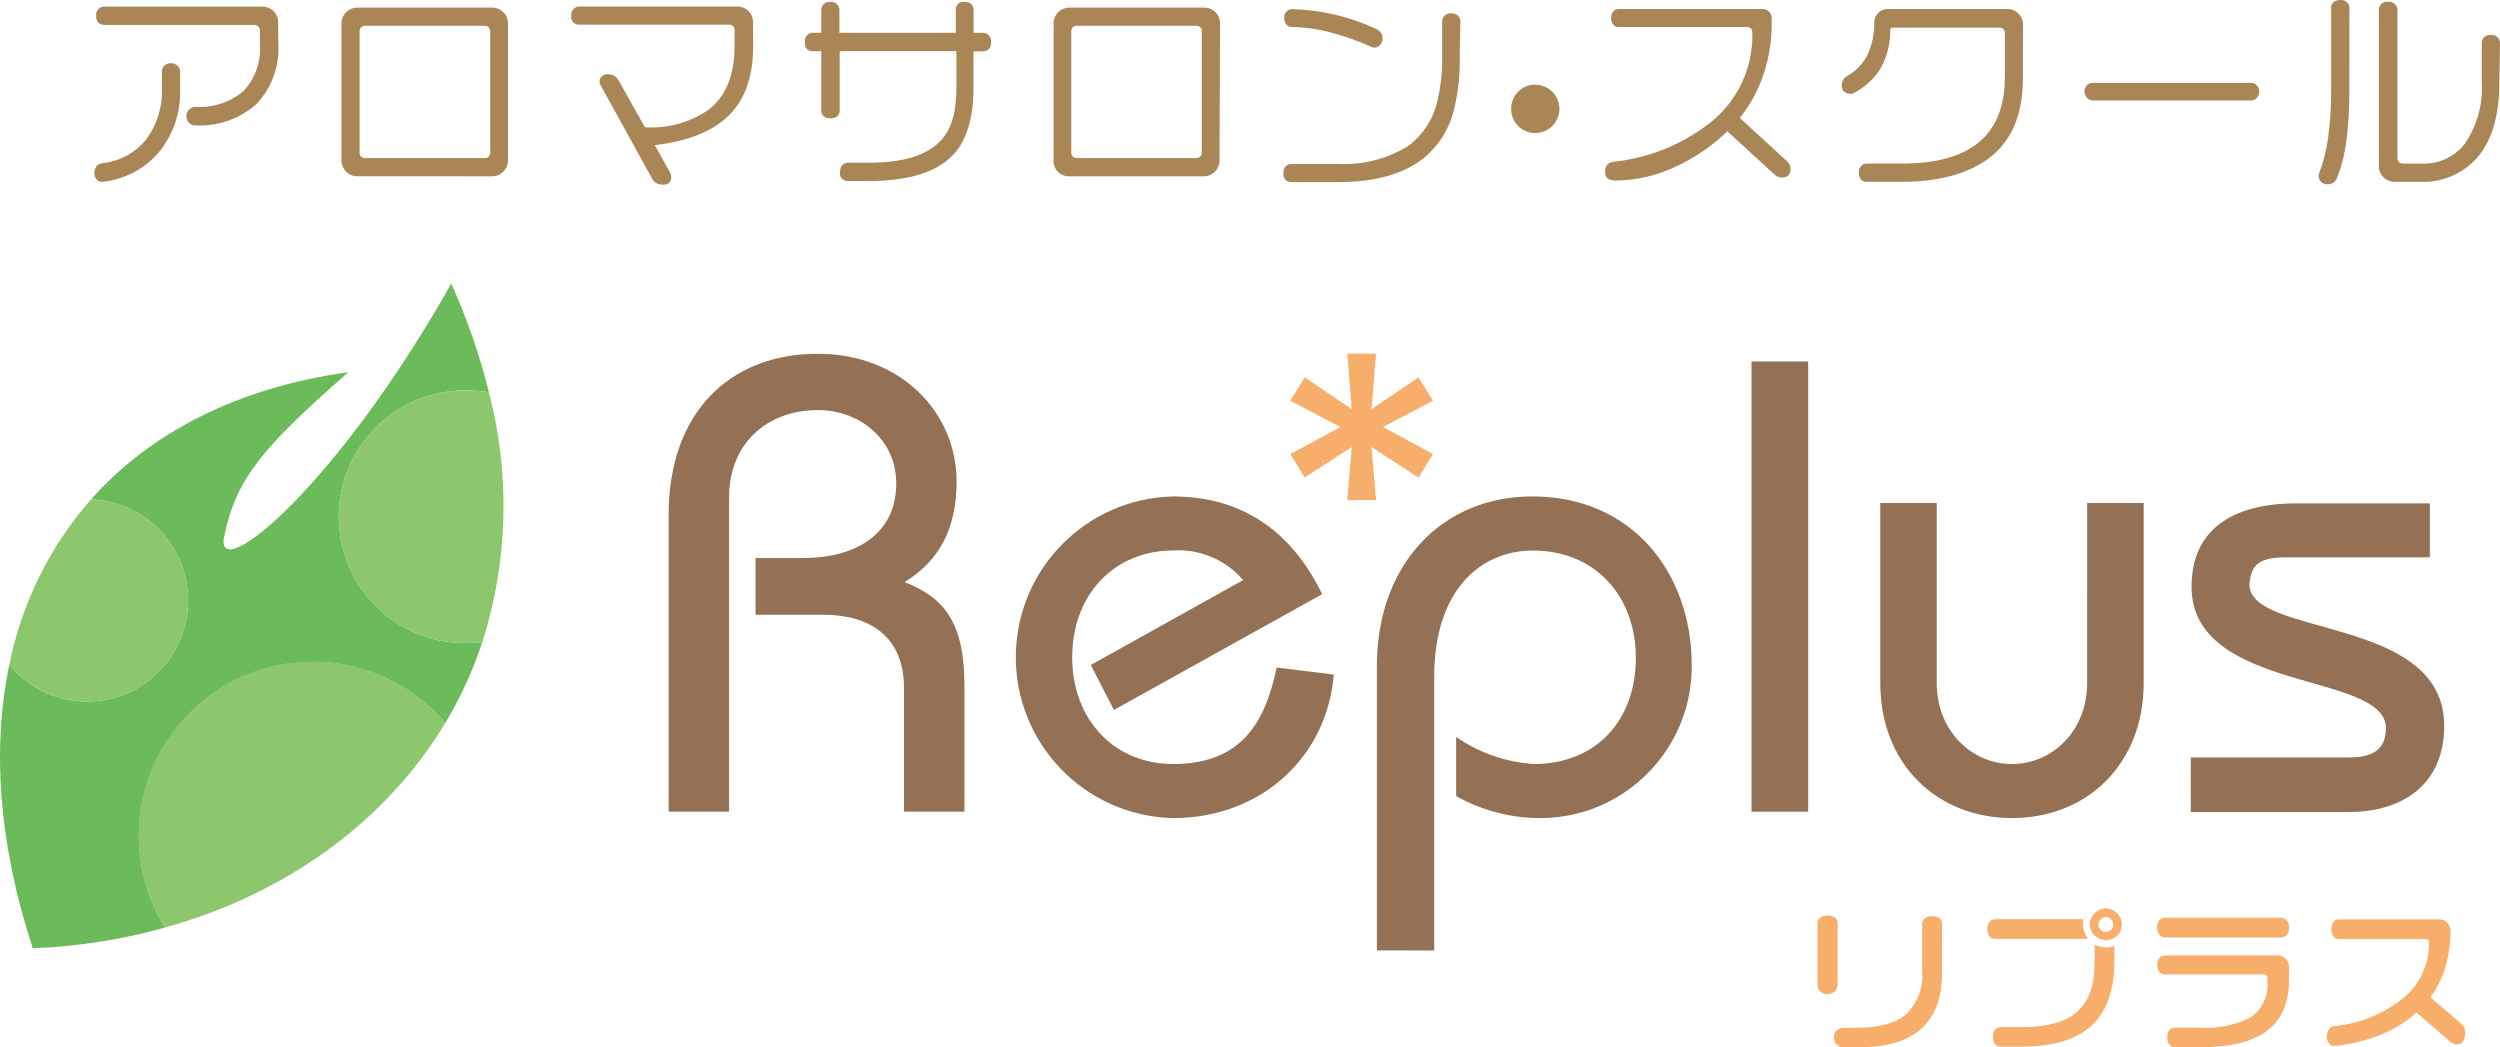 <?xml version="1.0" encoding="utf-8"?>
<!-- Generator: Adobe Illustrator 25.3.1, SVG Export Plug-In . SVG Version: 6.00 Build 0)  -->
<svg version="1.1" id="レイヤー_1" xmlns="http://www.w3.org/2000/svg" xmlns:xlink="http://www.w3.org/1999/xlink" x="0px"
	 y="0px" width="242.671px" height="101.663px" viewBox="0 0 242.671 101.663" style="enable-background:new 0 0 242.671 101.663;"
	 xml:space="preserve">
<style type="text/css">
	.st0{fill:#AA8657;}
	.st1{fill:#F6AE6A;}
	.st2{fill:#947054;}
	.st3{fill:#6CBB5A;}
	.st4{fill:#8CC66D;}
</style>
<g id="グループ_1" transform="translate(0.002 0.002)">
	<path id="パス_1" class="st0" d="M17.476,8.737c0.067,2.182-0.654,4.315-2.03,6.01c-1.394,1.649-3.376,2.69-5.525,2.9
		c-0.194,0.026-0.387-0.049-0.512-0.2c-0.167-0.173-0.258-0.406-0.252-0.647c-0.016-0.233,0.056-0.464,0.2-0.647
		c0.122-0.161,0.301-0.27,0.5-0.305c1.729-0.158,3.315-1.022,4.384-2.39c1.025-1.415,1.544-3.133,1.473-4.878V6.972
		c0-0.21,0.073-0.413,0.207-0.575c0.171-0.183,0.415-0.279,0.665-0.261c0.248-0.008,0.489,0.086,0.665,0.261
		c0.147,0.155,0.227,0.361,0.225,0.575L17.476,8.737z M27.017,4.245c0.131,2.163-0.64,4.284-2.129,5.858
		c-1.644,1.456-3.8,2.199-5.992,2.066c-0.173-0.002-0.341-0.062-0.476-0.171c-0.218-0.177-0.341-0.447-0.332-0.728
		c-0.01-0.256,0.101-0.503,0.3-0.665c0.144-0.126,0.322-0.208,0.512-0.234c1.703,0.123,3.387-0.418,4.7-1.509
		c1.152-1.201,1.742-2.832,1.626-4.492V3.013c0.042-0.285-0.154-0.55-0.439-0.592c-0.048-0.007-0.097-0.008-0.145-0.001H10.154
		C9.938,2.425,9.727,2.351,9.561,2.213c-0.171-0.18-0.254-0.427-0.225-0.674C9.27,1.113,9.563,0.713,9.989,0.647
		c0.054-0.008,0.11-0.011,0.164-0.008h15.273c0.423-0.015,0.834,0.148,1.132,0.449c0.293,0.292,0.452,0.692,0.44,1.105L27.017,4.245
		z"/>
	<path id="パス_2" class="st0" d="M49.306,15.539c0.011,0.417-0.152,0.821-0.449,1.114c-0.29,0.303-0.695,0.469-1.114,0.458
		H34.725c-0.425,0.013-0.835-0.154-1.132-0.458c-0.294-0.296-0.456-0.697-0.449-1.114V2.296c-0.005-0.416,0.157-0.817,0.449-1.114
		c0.302-0.295,0.71-0.456,1.132-0.449h13.018c0.417-0.006,0.818,0.156,1.114,0.449c0.296,0.294,0.458,0.697,0.449,1.114
		L49.306,15.539z M47.581,14.766V3.087c0.038-0.285-0.163-0.547-0.448-0.585c-0.048-0.006-0.097-0.006-0.145,0.001h-11.49
		c-0.285-0.042-0.55,0.154-0.592,0.439c-0.007,0.048-0.008,0.097-0.001,0.145v11.679c-0.039,0.28,0.157,0.539,0.437,0.577
		c0.052,0.007,0.104,0.006,0.156-0.002h11.486c0.284,0.046,0.551-0.147,0.597-0.432c0.01-0.063,0.009-0.126-0.004-0.188
		L47.581,14.766z"/>
	<path id="パス_3" class="st0" d="M73.105,4.479c0,3.037-0.836,5.337-2.551,6.909c-1.563,1.437-3.9,2.327-6.99,2.7l1.5,2.7
		c0.056,0.134,0.087,0.277,0.09,0.422c0.017,0.377-0.275,0.696-0.651,0.713c-0.035,0.002-0.069,0-0.104-0.003
		c-0.239,0.016-0.479-0.034-0.692-0.144c-0.189-0.11-0.34-0.277-0.431-0.476L58.29,8.253c-0.064-0.099-0.098-0.214-0.1-0.332
		c0.01-0.407,0.347-0.729,0.754-0.719c0.003,0,0.006,0,0.01,0c0.236-0.011,0.469,0.045,0.674,0.162
		c0.184,0.129,0.338,0.298,0.449,0.494l2.525,4.492c2.19,0.146,4.365-0.453,6.172-1.7c1.68-1.294,2.525-3.351,2.525-6.154V2.969
		c0.038-0.28-0.158-0.538-0.439-0.576c-0.048-0.007-0.097-0.006-0.145,0.001H56.251c-0.416,0.034-0.781-0.275-0.816-0.691
		c-0.005-0.06-0.003-0.12,0.007-0.18c-0.025-0.247,0.064-0.492,0.243-0.665c0.151-0.148,0.355-0.229,0.566-0.225h15.273
		c0.422-0.018,0.833,0.141,1.132,0.44c0.292,0.304,0.45,0.711,0.44,1.132L73.105,4.479z"/>
	<path id="パス_4" class="st0" d="M96.197,4.102c0.023,0.253-0.062,0.505-0.234,0.692c-0.159,0.13-0.361,0.197-0.566,0.189h-0.9
		v3.492c0,3.082-0.728,5.39-2.192,6.765c-1.6,1.545-4.276,2.327-7.987,2.327h-1.976c-0.404,0.045-0.769-0.246-0.815-0.65
		c-0.009-0.084-0.004-0.168,0.015-0.25c-0.018-0.243,0.063-0.483,0.225-0.665c0.159-0.139,0.364-0.213,0.575-0.207h1.955
		c3.2,0,5.39-0.638,6.738-1.878s1.8-2.965,1.8-5.507V4.96h-11.33v5.7c0.041,0.412-0.26,0.778-0.671,0.819
		c-0.073,0.007-0.146,0.004-0.218-0.01c-0.415,0.076-0.813-0.198-0.89-0.613c-0.012-0.065-0.015-0.13-0.01-0.196v-5.7h-0.773
		c-0.399,0.054-0.766-0.226-0.82-0.625c-0.011-0.085-0.008-0.171,0.011-0.255c-0.071-0.421,0.213-0.82,0.634-0.891
		c0.058-0.01,0.117-0.013,0.175-0.009h0.773V0.997c0-0.214,0.077-0.421,0.216-0.584c0.171-0.174,0.413-0.26,0.656-0.234
		c0.242-0.022,0.482,0.063,0.656,0.234c0.154,0.155,0.238,0.366,0.234,0.584V3.18h11.293V0.997
		c-0.046-0.409,0.248-0.778,0.657-0.823c0.068-0.008,0.137-0.006,0.205,0.005c0.242-0.021,0.482,0.064,0.656,0.234
		c0.145,0.159,0.223,0.369,0.216,0.584V3.18h0.9c0.207,0.002,0.406,0.083,0.557,0.225C96.147,3.587,96.235,3.846,96.197,4.102z"/>
	<path id="パス_5" class="st0" d="M118.376,15.539c0.02,0.848-0.651,1.552-1.499,1.572c-0.024,0.001-0.049,0.001-0.073,0h-13.018
		c-0.42,0.014-0.826-0.153-1.114-0.458c-0.286-0.297-0.432-0.703-0.4-1.114V2.296c-0.018-0.419,0.146-0.825,0.449-1.114
		c0.294-0.296,0.697-0.458,1.114-0.449h13.018c0.423-0.01,0.831,0.152,1.132,0.449c0.293,0.295,0.452,0.698,0.44,1.114
		L118.376,15.539z M116.651,14.766V3.087c0.038-0.285-0.163-0.547-0.448-0.585c-0.048-0.006-0.097-0.006-0.145,0.001h-11.49
		c-0.279-0.043-0.541,0.149-0.584,0.428c-0.008,0.052-0.008,0.104,0,0.156v11.679c-0.038,0.28,0.158,0.538,0.439,0.576
		c0.048,0.007,0.097,0.006,0.145-0.001h11.49c0.285,0.041,0.549-0.157,0.589-0.442c0.008-0.059,0.007-0.119-0.005-0.178
		L116.651,14.766z"/>
	<path id="パス_6" class="st0" d="M141.69,5.295c0.054,1.786-0.13,3.572-0.548,5.31c-0.459,1.954-1.58,3.69-3.171,4.914
		c-1.932,1.428-4.618,2.156-8.086,2.156h-4.492c-0.215,0.006-0.426-0.065-0.593-0.2c-0.176-0.185-0.258-0.439-0.225-0.692
		c-0.028-0.24,0.059-0.48,0.234-0.647c0.157-0.15,0.367-0.231,0.584-0.225h4.393c2.408,0.137,4.8-0.462,6.86-1.716
		c1.377-0.999,2.366-2.443,2.8-4.088c0.396-1.549,0.577-3.145,0.539-4.744V2.111c-0.013-0.442,0.334-0.811,0.775-0.824
		c0.042-0.001,0.083,0.001,0.125,0.006c0.242-0.011,0.479,0.077,0.656,0.243c0.148,0.154,0.226,0.362,0.216,0.575L141.69,5.295z
		 M134.197,3.732c0.004,0.242-0.091,0.475-0.261,0.647c-0.139,0.156-0.339,0.244-0.548,0.243c-0.113-0.008-0.222-0.039-0.323-0.09
		c-1.218-0.553-2.48-1.003-3.773-1.348c-1.284-0.359-2.61-0.55-3.944-0.566c-0.197-0.007-0.381-0.103-0.5-0.261
		c-0.133-0.189-0.203-0.416-0.2-0.647c-0.007-0.219,0.078-0.431,0.234-0.584c0.129-0.159,0.325-0.249,0.53-0.243
		c2.814,0.071,5.583,0.722,8.134,1.912c0.188,0.08,0.354,0.203,0.485,0.359C134.151,3.323,134.21,3.527,134.197,3.732L134.197,3.732
		z"/>
	<path id="パス_7" class="st0" d="M146.685,10.565c-0.02-1.275,0.997-2.325,2.273-2.345c0.021,0,0.042,0,0.063,0
		c1.295,0,2.345,1.05,2.345,2.345s-1.05,2.345-2.345,2.345c-1.28,0.01-2.326-1.02-2.336-2.3
		C146.685,10.596,146.685,10.581,146.685,10.565z"/>
	<path id="パス_8" class="st0" d="M173.664,16.931c-0.151,0.207-0.4,0.321-0.656,0.3c-0.267,0.011-0.528-0.083-0.728-0.261
		l-4.609-4.223c-1.455,1.398-3.131,2.547-4.959,3.4c-1.836,0.886-3.846,1.356-5.885,1.375c-0.674,0-1.024-0.261-1.024-0.827
		c-0.015-0.234,0.045-0.467,0.171-0.665c0.136-0.157,0.319-0.267,0.521-0.314c3.442-0.341,6.717-1.645,9.451-3.764
		c2.687-2.094,4.226-5.335,4.151-8.741c0-0.4-0.18-0.593-0.566-0.593H157.07c-0.189,0-0.367-0.086-0.485-0.234
		c-0.142-0.185-0.212-0.414-0.2-0.647c-0.008-0.224,0.062-0.443,0.2-0.62c0.117-0.15,0.295-0.239,0.485-0.243h14.051
		c0.225,0.005,0.438,0.099,0.593,0.261c0.171,0.152,0.266,0.371,0.261,0.6v0.413c0.017,1.731-0.253,3.452-0.8,5.094
		c-0.51,1.526-1.289,2.949-2.3,4.2l4.492,4.115c0.279,0.215,0.441,0.548,0.44,0.9C173.808,16.626,173.758,16.792,173.664,16.931z"/>
	<path id="パス_9" class="st0" d="M196.358,7.597c0,3.207-0.9,5.66-2.794,7.349s-4.95,2.7-8.9,2.7h-3.531
		c-0.196,0.004-0.382-0.086-0.5-0.243c-0.143-0.178-0.216-0.401-0.207-0.629c-0.008-0.23,0.066-0.456,0.207-0.638
		c0.119-0.158,0.303-0.254,0.5-0.261h3.495c6.657,0,9.981-2.785,9.981-8.409V3.252c0-0.377-0.18-0.566-0.584-0.566h-10.3
		c-0.123-0.015-0.236,0.073-0.25,0.196c-0.001,0.007-0.001,0.013-0.002,0.02c0.029,1.285-0.281,2.556-0.9,3.683
		c-0.658,1.093-1.624,1.968-2.776,2.516c-0.074,0.02-0.151,0.02-0.225,0c-0.199-0.001-0.391-0.067-0.548-0.189
		c-0.169-0.122-0.264-0.322-0.252-0.53c-0.002-0.223,0.044-0.444,0.135-0.647c0.126-0.175,0.292-0.317,0.485-0.413
		c0.82-0.482,1.481-1.194,1.9-2.048c0.455-1.013,0.673-2.115,0.638-3.225c0.07-0.627,0.571-1.119,1.2-1.177h11.679
		c0.838-0.025,1.538,0.633,1.563,1.471c0.001,0.034,0.001,0.067,0,0.101L196.358,7.597z"/>
	<path id="パス_10" class="st0" d="M219.303,8.908c-0.006,0.224-0.096,0.438-0.252,0.6c-0.135,0.146-0.322,0.233-0.521,0.243
		h-15.425c-0.483-0.06-0.826-0.501-0.766-0.985c0.023-0.182,0.102-0.353,0.227-0.488c0.139-0.15,0.334-0.235,0.539-0.234h15.426
		c0.2-0.004,0.391,0.082,0.521,0.234c0.171,0.163,0.263,0.393,0.252,0.629L219.303,8.908z"/>
	<path id="パス_11" class="st0" d="M228.044,8.665c0.02,1.715-0.082,3.429-0.305,5.13c-0.148,1.201-0.45,2.377-0.9,3.5
		c-0.066,0.181-0.185,0.337-0.341,0.449c-0.199,0.105-0.422,0.155-0.647,0.144c-0.22-0.002-0.429-0.097-0.575-0.261
		c-0.135-0.143-0.207-0.334-0.2-0.53c-0.006-0.06-0.006-0.12,0-0.18c0.431-1.127,0.733-2.3,0.9-3.495
		c0.212-1.569,0.314-3.151,0.305-4.735V0.706c-0.014-0.196,0.074-0.385,0.234-0.5c0.19-0.146,0.426-0.22,0.665-0.207
		c0.23-0.011,0.455,0.066,0.629,0.216c0.156,0.116,0.247,0.3,0.243,0.494L228.044,8.665z M242.607,8.045
		c0,3.144-0.719,5.561-2.093,7.187c-1.402,1.63-3.477,2.521-5.624,2.417h-2.417c-0.421,0.008-0.827-0.158-1.123-0.458
		c-0.3-0.298-0.459-0.71-0.44-1.132V1.011c-0.034-0.436,0.291-0.816,0.727-0.85c0.058-0.005,0.116-0.003,0.173,0.005
		c0.256-0.025,0.509,0.071,0.683,0.261c0.147,0.159,0.228,0.368,0.225,0.584v14.285c0,0.4,0.2,0.584,0.593,0.584h1.8
		c1.604,0.058,3.14-0.653,4.133-1.914c1.215-1.783,1.797-3.921,1.653-6.073V4.21c-0.013-0.212,0.062-0.42,0.207-0.575
		c0.17-0.182,0.417-0.273,0.665-0.243c0.444-0.05,0.845,0.269,0.895,0.713c0.004,0.035,0.006,0.07,0.005,0.105L242.607,8.045z"/>
	<path id="パス_12" class="st1" d="M178.371,95.496c0.009,0.239-0.064,0.473-0.207,0.665c-0.197,0.224-0.484,0.346-0.782,0.332
		c-0.28,0.019-0.552-0.094-0.737-0.305c-0.155-0.197-0.235-0.442-0.225-0.692v-5.822c-0.011-0.218,0.071-0.43,0.225-0.584
		c0.211-0.16,0.472-0.24,0.737-0.225c0.27-0.016,0.538,0.063,0.755,0.225c0.16,0.151,0.246,0.364,0.234,0.584V95.496z
		 M188.514,94.418c0,4.833-2.695,7.247-8.086,7.241h-1.437c-0.234,0.013-0.464-0.061-0.647-0.207
		c-0.221-0.179-0.344-0.453-0.332-0.737c-0.028-0.272,0.085-0.54,0.3-0.71c0.191-0.16,0.434-0.246,0.683-0.243h1.213
		c2.255,0,3.89-0.458,4.905-1.4c1.069-1.101,1.604-2.614,1.464-4.142v-4.492c-0.004-0.22,0.084-0.432,0.243-0.584
		c0.449-0.298,1.033-0.298,1.482,0c0.15,0.156,0.228,0.368,0.216,0.584L188.514,94.418z"/>
	<path id="パス_13" class="st1" d="M202.655,91.13h-8.937c-0.202,0.015-0.402-0.049-0.557-0.18
		c-0.183-0.214-0.273-0.492-0.252-0.773c-0.021-0.264,0.063-0.526,0.234-0.728c0.153-0.156,0.366-0.238,0.584-0.225h8.472V89.7
		c-0.005,0.245,0.035,0.488,0.117,0.719c0.081,0.251,0.196,0.49,0.341,0.71L202.655,91.13z M205.233,93.33
		c0,2.791-0.737,4.867-2.21,6.226c-1.482,1.357-3.755,2.039-6.837,2.039h-1.958c-0.199,0.005-0.394-0.062-0.548-0.189
		c-0.162-0.214-0.241-0.478-0.225-0.746c-0.027-0.262,0.051-0.523,0.216-0.728c0.142-0.157,0.346-0.243,0.557-0.234h1.977
		c2.56,0,4.393-0.512,5.516-1.581s1.6-2.6,1.6-4.789v-1.554l0.063-0.063c0.325,0.167,0.685,0.254,1.051,0.252
		c0.246,0.009,0.491-0.034,0.719-0.126l0.081,0.063L205.233,93.33z M205.961,89.736c0.011,0.407-0.153,0.799-0.449,1.078
		c-0.608,0.598-1.584,0.598-2.192,0c-0.303-0.275-0.47-0.669-0.458-1.078c-0.003-0.41,0.163-0.803,0.458-1.087
		c0.279-0.305,0.674-0.478,1.087-0.476C205.263,88.188,205.952,88.881,205.961,89.736L205.961,89.736z M205.134,89.736
		c0.006-0.189-0.073-0.37-0.216-0.494c-0.132-0.142-0.318-0.221-0.512-0.216c-0.192-0.003-0.376,0.072-0.512,0.207
		c-0.276,0.271-0.281,0.714-0.01,0.99c0.003,0.003,0.007,0.007,0.01,0.01c0.125,0.143,0.304,0.228,0.494,0.234
		c0.192,0.004,0.377-0.071,0.512-0.207c0.14-0.12,0.224-0.292,0.234-0.476V89.736z"/>
	<path id="パス_14" class="st1" d="M222.196,90.052c0.021,0.252-0.056,0.503-0.216,0.7c-0.156,0.159-0.37,0.247-0.593,0.243
		h-11.194c-0.206,0.012-0.406-0.067-0.548-0.216c-0.18-0.198-0.271-0.461-0.252-0.728c-0.032-0.266,0.049-0.534,0.225-0.737
		c0.15-0.156,0.359-0.241,0.575-0.234h11.194c0.221-0.005,0.435,0.079,0.593,0.234C222.149,89.521,222.227,89.787,222.196,90.052z
		 M222.196,95.002c0,2.336-0.728,4.025-2.183,5.094s-3.594,1.554-6.531,1.554h-2.318c-0.207,0.016-0.411-0.06-0.557-0.207
		c-0.172-0.209-0.256-0.476-0.234-0.746c-0.024-0.261,0.053-0.522,0.216-0.728c0.148-0.158,0.359-0.24,0.575-0.225h2.273
		c1.722,0.127,3.447-0.205,5-0.961c1.145-0.799,1.775-2.149,1.653-3.54v-0.305c0.021-0.172-0.101-0.329-0.273-0.35
		c-0.025-0.003-0.051-0.003-0.077,0h-9.55c-0.208,0.007-0.412-0.067-0.566-0.207c-0.166-0.201-0.243-0.46-0.216-0.719
		c-0.022-0.25,0.056-0.499,0.216-0.692c0.146-0.155,0.353-0.241,0.566-0.234h10.864c0.309-0.002,0.605,0.117,0.827,0.332
		c0.205,0.216,0.318,0.503,0.314,0.8L222.196,95.002z"/>
	<path id="パス_15" class="st1" d="M239.284,100.231c0,0.773-0.27,1.15-0.782,1.15c-0.283-0.02-0.549-0.137-0.755-0.332
		l-3.18-2.767c-1.035,0.929-2.228,1.665-3.522,2.174c-1.426,0.561-2.922,0.92-4.447,1.069c-0.203,0.008-0.397-0.083-0.521-0.243
		c-0.156-0.181-0.234-0.417-0.216-0.656c-0.005-0.25,0.06-0.496,0.189-0.71c0.095-0.173,0.27-0.287,0.467-0.305
		c2.35-0.215,4.593-1.081,6.478-2.5c1.783-1.321,2.817-3.423,2.776-5.642c0-0.225-0.1-0.314-0.305-0.314h-8.463
		c-0.198-0.007-0.381-0.107-0.494-0.27c-0.288-0.42-0.288-0.973,0-1.393c0.113-0.161,0.298-0.255,0.494-0.252h9.721
		c0.307-0.016,0.607,0.098,0.827,0.314c0.201,0.225,0.31,0.517,0.306,0.818c0.012,1.192-0.154,2.379-0.494,3.522
		c-0.316,1.042-0.808,2.023-1.455,2.9l2.965,2.551c0.141,0.116,0.252,0.263,0.323,0.431c0.059,0.142,0.09,0.295,0.09,0.449
		L239.284,100.231z"/>
	<path id="パス_16" class="st2" d="M64.903,78.786V49.938c0-9.8,5.849-15.6,14.473-15.6c8.041,0,13.476,5.669,13.476,12.407
		c0,4.187-1.419,7.556-5.049,9.748c3.737,1.5,5.813,3.737,5.813,10.1v12.191h-5.867V66.792c0-4.312-2.507-7.124-7.924-7.124h-6.486
		v-5.5h4.609c5.175,0,9.047-2.381,9.047-7.241c0-4.312-3.594-7.124-7.6-7.124c-5.067,0-8.625,3.378-8.625,8.436v30.546
		L64.903,78.786z"/>
	<path id="パス_17" class="st2" d="M108.125,68.912l-2.246-4.366l14.788-8.238c-1.685-1.978-4.206-3.044-6.8-2.875
		c-5.66,0-9.793,4.24-9.793,10.359s4.133,10.368,9.793,10.368c6.5,0,8.921-3.872,10.053-9.37l5.543,0.692
		c-0.629,7.924-6.981,13.925-15.6,13.925c-8.621-0.195-15.452-7.342-15.257-15.963c0.189-8.346,6.91-15.068,15.257-15.257
		c6.99,0,11.679,3.692,14.473,9.487L108.125,68.912z"/>
	<path id="パス_18" class="st2" d="M133.649,92.253V64.672c0-9.882,6.289-16.486,15.1-16.486c9.73,0,15.462,7.484,15.462,16.36
		c0.076,8.05-6.327,14.669-14.375,14.86c-2.969,0.055-5.899-0.68-8.49-2.129v-5.741c2.234,1.544,4.846,2.451,7.556,2.623
		c5.921,0,9.883-4.133,9.883-10.3s-4.115-10.422-9.972-10.422c-5.238,0-9.6,4.007-9.6,12.236v26.584L133.649,92.253z"/>
	<path id="パス_19" class="st2" d="M170.016,78.787v-43.7h5.5v43.7H170.016z"/>
	<path id="パス_20" class="st2" d="M208.082,48.824v17.474c0,7.861-5.489,13.108-12.784,13.108s-12.784-5.247-12.784-13.108
		V48.824h5.48v17.474c0,4.627,3.369,7.861,7.3,7.861s7.3-3.234,7.3-7.861V48.824H208.082z"/>
	<path id="パス_21" class="st2" d="M212.655,73.521h15.39c2.542,0,3.549-0.988,3.549-2.857c0-5.489-18.867-3.369-18.867-13.719
		c0-5.328,3.674-8.086,10.233-8.086h12.9v5.238h-13.924c-2.7,0-3.432,0.737-3.594,2.614c0,5.184,18.911,2.992,18.911,13.737
		c0,5.678-4,8.373-9.29,8.373h-15.308V73.521z"/>
	<path id="パス_22" class="st1" d="M125.249,44.072l4.86-2.623l-4.86-2.551l1.4-2.273l4.564,3.091l-0.44-5.39h2.8l-0.449,5.39
		l4.573-3.091l1.4,2.273l-4.86,2.543l4.86,2.623l-1.4,2.3l-4.573-2.974l0.449,5.157h-2.8l0.44-5.157l-4.564,2.956L125.249,44.072z"
		/>
	<path id="パス_23" class="st3" d="M45.461,62.417c-6.77,0.173-12.399-5.175-12.572-11.946s5.175-12.399,11.946-12.572
		c0.209-0.005,0.417-0.005,0.626,0c0.668,0.007,1.335,0.064,1.994,0.171c-0.893-3.618-2.117-7.145-3.657-10.538
		c-11.419,20.2-23.035,29.306-22.038,24.544c1.15-5.633,3.782-8.706,12.066-15.956c-10.781,1.5-19.253,5.885-24.994,12.353
		c5.414,0.213,9.631,4.775,9.418,10.189c-0.213,5.414-4.775,9.631-10.189,9.418c-2.78-0.109-5.384-1.394-7.161-3.535
		c-1.7,8.086-1.024,17.456,2.282,27.5c4.343-0.167,8.652-0.842,12.838-2.012c-4.914-7.923-2.475-18.329,5.448-23.243
		c7.092-4.399,16.335-2.955,21.747,3.397c1.488-2.475,2.693-5.109,3.594-7.852c-0.447,0.054-0.897,0.081-1.348,0.081L45.461,62.417z
		"/>
</g>
<path id="パス_29" class="st4" d="M46.82,62.338c2.506-7.862,2.727-16.274,0.638-24.257l-0.001-0.009
	c-0.659-0.107-1.326-0.164-1.994-0.171c-0.209-0.005-0.417-0.005-0.626,0c-6.77,0.173-12.119,5.802-11.946,12.572
	s5.802,12.119,12.572,11.946l-0.001-0.001c0.451,0,0.901-0.027,1.348-0.081L46.82,62.338z"/>
<path id="パス_27" class="st4" d="M30.397,64.216c-9.323-0.03-16.906,7.503-16.936,16.826c-0.01,3.179,0.877,6.297,2.561,8.994
	C27.701,86.784,37.44,79.794,43.217,70.19C40.026,66.417,35.339,64.233,30.397,64.216L30.397,64.216z"/>
<path id="パス_25" class="st4" d="M0.902,64.548c1.183-5.962,3.92-11.507,7.933-16.072l-0.001-0.001
	c5.414,0.213,9.631,4.775,9.418,10.189c-0.213,5.414-4.775,9.631-10.189,9.418C5.282,67.973,2.679,66.688,0.902,64.548L0.902,64.548
	z"/>
</svg>
